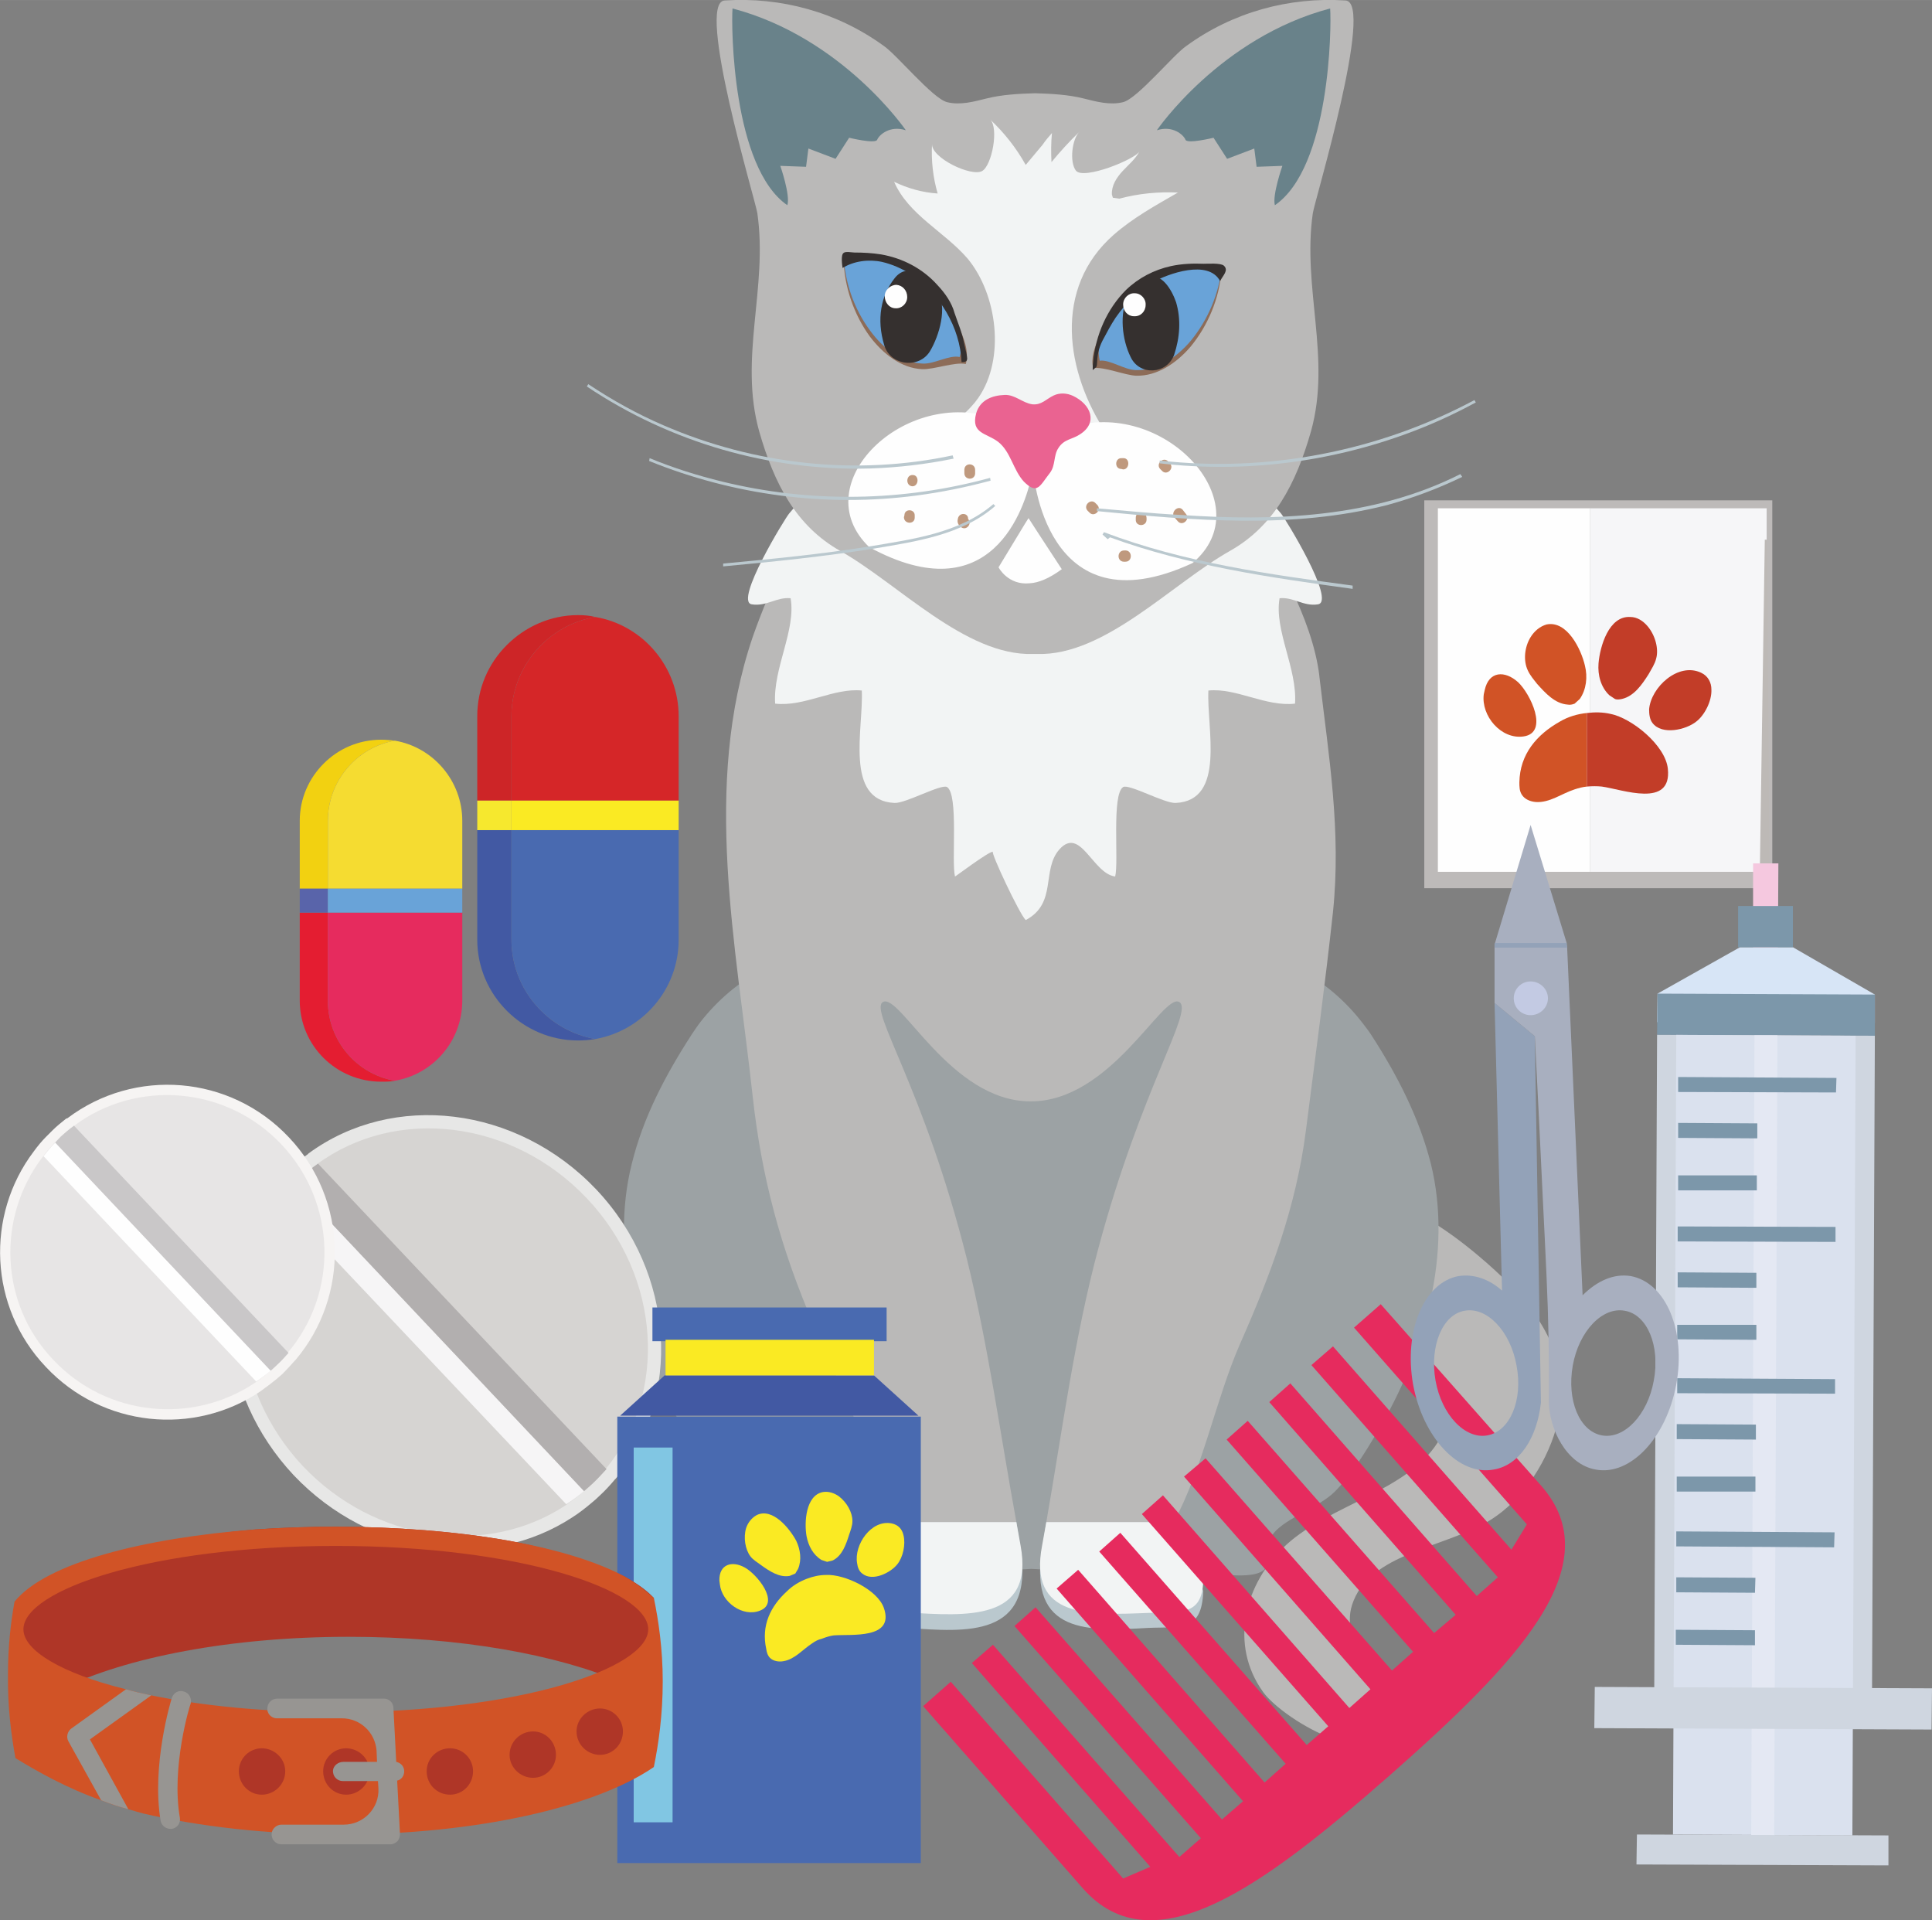 <?xml version="1.0" encoding="UTF-8"?>
<!DOCTYPE svg PUBLIC "-//W3C//DTD SVG 1.1//EN" "http://www.w3.org/Graphics/SVG/1.1/DTD/svg11.dtd">
<!-- Creator: CorelDRAW X8 -->
<svg xmlns="http://www.w3.org/2000/svg" xml:space="preserve" width="155.699mm" height="154.722mm" version="1.1" style="shape-rendering:geometricPrecision; text-rendering:geometricPrecision; image-rendering:optimizeQuality; fill-rule:evenodd; clip-rule:evenodd"
viewBox="0 0 4125 4099"
 xmlns:xlink="http://www.w3.org/1999/xlink">
 <rect x="0" y="0" width="4125" height="4099" fill="#808080" stroke="none"/>
 <defs>
  <style type="text/css">
   <![CDATA[
    .fil4 {fill:#FEFEFE;fill-rule:nonzero}
    .fil43 {fill:#E62B5E;fill-rule:nonzero}
    .fil41 {fill:#E41D31;fill-rule:nonzero}
    .fil32 {fill:#F5C8DF;fill-rule:nonzero}
    .fil7 {fill:#EA6391;fill-rule:nonzero}
    .fil6 {fill:#F9E4D3;fill-rule:nonzero}
    .fil21 {fill:#F6F6F8;fill-rule:nonzero}
    .fil15 {fill:#F6F5F6;fill-rule:nonzero}
    .fil17 {fill:#F6F4F3;fill-rule:nonzero}
    .fil35 {fill:#FAEA23;fill-rule:nonzero}
    .fil3 {fill:#F2F4F4;fill-rule:nonzero}
    .fil42 {fill:#F5DC31;fill-rule:nonzero}
    .fil39 {fill:#F6E82E;fill-rule:nonzero}
    .fil40 {fill:#F2D111;fill-rule:nonzero}
    .fil5 {fill:#EAD5C4;fill-rule:nonzero}
    .fil38 {fill:#D52628;fill-rule:nonzero}
    .fil13 {fill:#E7E7E6;fill-rule:nonzero}
    .fil18 {fill:#E7E5E5;fill-rule:nonzero}
    .fil30 {fill:#E4E8F3;fill-rule:nonzero}
    .fil22 {fill:#D15326;fill-rule:nonzero}
    .fil37 {fill:#CD2527;fill-rule:nonzero}
    .fil29 {fill:#DFE2EA;fill-rule:nonzero}
    .fil27 {fill:#DAE1EE;fill-rule:nonzero}
    .fil23 {fill:#C23D28;fill-rule:nonzero}
    .fil24 {fill:#D7E5F6;fill-rule:nonzero}
    .fil14 {fill:#D6D4D2;fill-rule:nonzero}
    .fil26 {fill:#CFD6E0;fill-rule:nonzero}
    .fil48 {fill:#AF3627;fill-rule:nonzero}
    .fil19 {fill:#C9C7C8;fill-rule:nonzero}
    .fil47 {fill:#C3CAE3;fill-rule:nonzero}
    .fil12 {fill:#BF997E;fill-rule:nonzero}
    .fil20 {fill:#BDBAB9;fill-rule:nonzero}
    .fil31 {fill:#BDB9B6;fill-rule:nonzero}
    .fil2 {fill:#BAC8CE;fill-rule:nonzero}
    .fil0 {fill:#BAB9B8;fill-rule:nonzero}
    .fil16 {fill:#B2AFAF;fill-rule:nonzero}
    .fil45 {fill:#A8AFBF;fill-rule:nonzero}
    .fil28 {fill:#A3B4C3;fill-rule:nonzero}
    .fil9 {fill:#8D6C58;fill-rule:nonzero}
    .fil1 {fill:#9CA2A4;fill-rule:nonzero}
    .fil49 {fill:#979592;fill-rule:nonzero}
    .fil46 {fill:#93A2B8;fill-rule:nonzero}
    .fil36 {fill:#81C6E3;fill-rule:nonzero}
    .fil25 {fill:#7C97AA;fill-rule:nonzero}
    .fil10 {fill:#69A3D8;fill-rule:nonzero}
    .fil8 {fill:#69828A;fill-rule:nonzero}
    .fil11 {fill:#35302F;fill-rule:nonzero}
    .fil44 {fill:#5964AA;fill-rule:nonzero}
    .fil34 {fill:#496AB0;fill-rule:nonzero}
    .fil33 {fill:#4259A3;fill-rule:nonzero}
   ]]>
  </style>
 </defs>
 <g id="Capa_x0020_1">
  <path class="fil0" d="M3015 2585c79,37 163,113 189,138 91,85 147,183 125,298 -14,76 -63,165 -134,215 -91,66 -262,73 -305,181 -37,90 67,150 69,232 4,155 -218,24 -262,-37 -73,-101 -41,-232 50,-315 94,-85 256,-114 322,-217 101,-158 -128,-231 -182,-364 -13,-30 -29,-77 -14,-108 27,-55 83,-50 142,-23z"/>
  <path class="fil1" d="M3055 2484c-25,-98 -71,-188 -128,-276 -6,-9 -13,-18 -20,-27 -68,-87 -189,-170 -322,-134 -98,27 -213,74 -299,120 -30,16 -58,34 -84,52 -27,-18 -54,-36 -84,-52 -86,-46 -202,-93 -300,-120 -133,-36 -254,47 -322,134 -7,9 -13,18 -19,27 -57,88 -104,178 -128,276 -48,190 12,402 115,574 25,42 54,91 90,127 34,33 103,55 130,87 21,26 -1,57 19,78 21,21 84,10 114,11 129,5 254,-5 385,-12 131,7 256,17 385,12 29,-1 92,10 113,-11 21,-21 -2,-52 20,-78 27,-32 95,-54 129,-87 36,-36 66,-85 91,-127 103,-172 162,-384 115,-574z"/>
  <path class="fil2" d="M2225 3307c-30,183 100,175 227,168 67,-3 114,10 117,-78 0,-5 -50,-171 -75,-124 4,-8 8,-16 12,-24l-272 0c-3,20 -6,39 -9,58z"/>
  <path class="fil2" d="M1910 3273c-17,-31 -75,90 -77,103 -16,101 38,94 103,99 128,9 273,22 243,-168 -3,-19 -6,-38 -9,-58l-271 0c3,9 7,16 11,24z"/>
  <path class="fil3" d="M2225 3299c-30,156 100,149 227,144 67,-3 114,8 117,-67 0,-5 -50,-147 -75,-106 4,-7 8,-14 12,-21l-272 0c-3,17 -6,33 -9,50z"/>
  <path class="fil3" d="M1910 3270c-17,-27 -75,77 -77,87 -16,87 38,81 103,85 128,8 273,19 243,-143 -3,-17 -6,-33 -9,-50l-271 0c3,7 7,14 11,21z"/>
  <path class="fil0" d="M2817 1444l0 1 1 4 0 3 1 8 0 2 1 7 1 6 0 1 0 1 0 1 0 0 0 0 0 -1 0 -1 0 -1 -1 -6 -1 -7 0 -2 -1 -8 0 -3 -1 -4 0 -2c-15,-124 -97,-264 -166,-367 -102,-151 -245,-123 -403,-110 -145,13 -318,-68 -447,50 -85,77 -157,238 -194,344 -108,318 -35,657 0,980 19,173 60,325 129,485 33,75 68,151 98,228 24,60 35,137 65,196l271 0c-34,-186 -60,-376 -105,-559 -92,-368 -210,-533 -180,-551 36,-21 144,212 315,212 172,1 283,-233 318,-212 31,19 -81,183 -173,526 -51,190 -77,390 -111,584l272 0c61,-111 90,-262 141,-379 66,-149 120,-293 141,-455 20,-156 41,-312 58,-468 18,-173 -9,-333 -29,-503z"/>
  <path class="fil3" d="M2735 1096c-16,-19 -35,-39 -54,-59 -49,-49 -107,-96 -161,-127 -86,-48 -213,-48 -310,-41 -97,-7 -225,-7 -310,41 -55,31 -112,78 -161,127 -20,20 -38,40 -54,59 -8,9 -118,188 -80,194 32,5 53,-16 83,-13 12,68 -38,150 -33,225 63,7 125,-34 185,-28 4,80 -38,235 70,240 24,1 99,-41 112,-34 25,16 9,159 17,191 0,1 71,-53 81,-53 -6,0 57,134 70,146 68,-36 33,-107 72,-151 45,-50 71,52 119,58 8,-32 -8,-175 17,-191 13,-7 88,35 112,34 108,-5 66,-160 70,-240 60,-6 122,35 185,28 5,-75 -45,-157 -33,-225 30,-3 51,18 82,13 39,-6 -71,-185 -79,-194z"/>
  <path class="fil0" d="M2803 455c4,-27 132,-450 70,-454 -121,-8 -241,25 -340,97 -28,19 -104,112 -135,120 -28,7 -57,-1 -85,-8 -32,-8 -68,-10 -103,-11 -35,1 -71,3 -103,11 -28,7 -57,15 -85,8 -31,-8 -107,-101 -135,-120 -99,-72 -219,-105 -340,-97 -62,4 66,427 70,454 23,160 -40,309 4,466 32,112 79,202 173,255 124,70 267,224 411,220l5 0 5 0c144,4 287,-150 411,-220 94,-53 141,-143 173,-255 44,-157 -19,-306 4,-466z"/>
  <path class="fil3" d="M2378 501c41,-36 90,-63 137,-90 -42,-2 -84,2 -125,13l-14 -2 -2 -7c-1,-19 10,-36 23,-50 12,-13 27,-25 36,-42 -9,17 -120,62 -136,41 -14,-19 -8,-68 8,-83 -21,20 -41,42 -60,65 -1,-21 -1,-41 1,-62 -7,8 -14,16 -20,25 -12,14 -24,29 -36,43 -20,-36 -46,-69 -76,-97 19,18 4,98 -17,110 -23,13 -109,-28 -107,-58 -2,35 2,72 12,106 -32,-2 -64,-11 -93,-25 31,71 107,106 157,164 63,76 81,213 23,297 -4,5 -7,10 -11,14 -26,31 -62,53 -96,74 75,-2 151,-30 225,-29 21,0 42,2 63,8 29,9 57,24 87,30l9 -1c5,-4 2,-12 -2,-17 -90,-134 -116,-313 14,-427z"/>
  <path class="fil4" d="M2196 1106l-7 11 -57 94c0,0 20,39 67,34 18,-1 41,-10 68,-30 -48,-73 -71,-109 -71,-109z"/>
  <path class="fil5" d="M2206 928l-3 86c3,-13 4,-21 4,-21 0,0 77,-20 -1,-65z"/>
  <path class="fil6" d="M2204 1003l2 -61c-63,34 -15,56 -2,61z"/>
  <path class="fil4" d="M2292 910c-40,12 -68,23 -86,32l0 -14c-17,-10 -43,-21 -79,-34 -195,-70 -411,140 -271,274 261,142 332,-83 347,-154l1 -11 2 1c0,0 23,345 340,198 148,-124 -54,-348 -254,-292z"/>
  <path class="fil7" d="M2291 845c-13,-6 -28,-7 -41,-1 -17,8 -26,21 -46,19 -21,-3 -37,-21 -59,-20 -27,1 -53,11 -61,40 -11,43 22,41 47,60 27,21 32,60 55,85 29,29 34,9 56,-19 12,-16 7,-37 18,-53 12,-19 30,-18 46,-29 39,-25 23,-64 -15,-82z"/>
  <path class="fil8" d="M1934 278c0,0 -135,-198 -370,-260 -3,40 0,339 117,420 7,-21 -15,-84 -15,-84l55 2 5 -39 58 22 29 -45c0,0 57,14 60,4 4,-10 27,-31 61,-20z"/>
  <path class="fil8" d="M2470 278c0,0 135,-198 370,-260 3,40 0,339 -118,420 -6,-21 16,-84 16,-84l-55 2 -5 -39 -58 22 -29 -45c0,0 -57,14 -60,4 -4,-10 -27,-31 -61,-20z"/>
  <path class="fil9" d="M2392 660c56,-57 138,-87 216,-81 -5,59 -29,116 -66,161 -30,35 -71,63 -116,62 -25,-1 -69,-20 -92,-16 -10,-43 29,-96 58,-126z"/>
  <path class="fil9" d="M2012 649c-53,-61 -132,-97 -211,-95 2,59 22,117 56,164 28,37 67,68 112,70 25,1 70,-16 93,-11 12,-42 -23,-97 -50,-128z"/>
  <path class="fil10" d="M2392 649c57,-58 138,-88 217,-81 -6,59 -30,115 -67,160 -30,35 -71,63 -116,62 -25,0 -56,-23 -78,-20 -10,-43 15,-92 44,-121z"/>
  <path class="fil10" d="M2012 637c-53,-61 -132,-96 -211,-95 2,59 22,117 57,164 27,37 66,68 111,70 25,2 57,-19 80,-14 12,-42 -10,-93 -37,-125z"/>
  <path class="fil11" d="M2334 773c5,-58 30,-114 70,-154 27,-26 60,-43 96,-51 23,-5 47,-6 70,-5 9,0 36,-2 43,4 11,10 -2,21 -8,33 -25,-47 -111,-16 -145,3 -31,18 -57,45 -78,75 -10,15 -19,32 -28,49 -9,18 -11,31 -12,52l-1 4 -8 7c0,-5 0,-11 1,-17z"/>
  <path class="fil11" d="M2409 630c-20,39 -13,96 5,132 19,41 78,37 93,-5 12,-36 15,-75 4,-112 -9,-26 -32,-67 -64,-52 -18,8 -30,21 -38,37z"/>
  <path class="fil11" d="M2065 765l-1 -8c-2,-9 -4,-18 -6,-26 -4,-22 -13,-42 -20,-63 -6,-22 -20,-42 -36,-59 -32,-36 -75,-58 -121,-66 -19,-3 -38,-4 -57,-4 -5,0 -19,-3 -23,1 -6,4 -3,26 -2,32 24,-15 56,-19 84,-13 22,5 44,15 63,27 60,40 104,113 107,187 9,0 12,-2 12,-8z"/>
  <path class="fil11" d="M2000 619l1 2c23,34 4,96 -15,128 -23,39 -85,32 -98,-12 -17,-56 -7,-106 22,-143 28,-36 69,-5 90,25z"/>
  <path class="fil4" d="M1937 634c0,14 -12,25 -25,24 -13,0 -23,-12 -23,-26 0,-13 12,-24 25,-24 13,1 23,12 23,26z"/>
  <path class="fil4" d="M2446 651c0,14 -11,25 -25,24 -13,0 -23,-11 -23,-25 0,-14 12,-25 25,-24 13,0 24,12 23,25z"/>
  <path class="fil12" d="M1931 1100l-1 4c0,15 23,16 23,1l0 -4c1,-15 -22,-16 -22,-1z"/>
  <path class="fil12" d="M2067 1108c1,-14 -20,-15 -22,0 -2,8 2,14 8,18 12,7 23,-10 14,-18z"/>
  <path class="fil12" d="M2059 1002l0 8c0,15 22,16 23,1l0 -8c0,-15 -22,-16 -23,-1z"/>
  <path class="fil12" d="M1949 1014c-15,-1 -16,23 -1,24 14,0 15,-24 1,-24z"/>
  <path class="fil12" d="M2343 1078l-4 -4c-10,-11 -27,5 -17,16l4 4c10,11 27,-5 17,-16z"/>
  <path class="fil12" d="M2399 978l-4 0c-15,-1 -16,23 -1,23l4 1c14,0 15,-24 1,-24z"/>
  <path class="fil12" d="M2425 1105l0 4c-1,15 22,16 23,1l0 -4c0,-15 -23,-16 -23,-1z"/>
  <path class="fil12" d="M2532 1097l-7 -9c-10,-11 -27,6 -17,17l7 8c10,11 27,-5 17,-16z"/>
  <path class="fil12" d="M2498 989l-4 -4c-10,-11 -27,5 -17,16l4 4c10,11 27,-5 17,-16z"/>
  <path class="fil12" d="M2404 1175l-4 0c-15,0 -16,23 -1,24l4 0c15,0 15,-23 1,-24z"/>
  <path class="fil2" d="M3148 854c-206,110 -442,155 -672,129l0 6c180,21 364,-2 535,-66 48,-18 94,-39 140,-64l-3 -5z"/>
  <path class="fil2" d="M3118 1012c-186,94 -397,101 -600,87 -59,-3 -117,-9 -176,-14l0 6c206,20 417,39 620,-13 55,-15 108,-35 160,-60l-4 -6z"/>
  <path class="fil2" d="M2034 972c-206,44 -423,20 -617,-64 -56,-24 -110,-54 -161,-88l-3 5c179,120 392,181 605,175 60,-2 119,-9 178,-21l-2 -7z"/>
  <path class="fil2" d="M2114 1020c-186,51 -384,54 -572,8 -53,-13 -104,-29 -155,-50l-1 6c180,73 377,99 569,74 54,-7 108,-18 160,-32l-1 -6z"/>
  <path class="fil2" d="M2121 1076c-72,62 -173,75 -262,90 -105,17 -210,27 -315,37l0 6c108,-10 215,-21 322,-38 89,-15 188,-29 259,-91l-4 -4z"/>
  <path class="fil2" d="M2888 1250c-179,-24 -360,-49 -531,-114l-3 5 11 10 5 -4c167,61 343,86 518,110l0 -7z"/>
  <path class="fil13" d="M1273 2539c169,179 184,445 42,617l-2 2c-10,12 -21,24 -33,35 -6,6 -12,11 -18,16 -13,11 -26,21 -40,30 -179,117 -431,83 -595,-90 -163,-174 -183,-427 -56,-599 10,-14 21,-27 32,-39 6,-6 11,-11 17,-17 12,-11 24,-21 37,-30l2 -2c180,-132 444,-102 614,77z"/>
  <path class="fil14" d="M1253 2558c159,168 173,417 40,578l-2 3c-10,11 -20,22 -31,33 -6,5 -11,10 -17,14 -12,11 -25,20 -38,29 -168,109 -404,77 -558,-85 -153,-163 -172,-401 -53,-562 10,-13 20,-25 31,-36 5,-6 10,-11 15,-16 11,-11 23,-20 35,-29l2 -2c169,-124 417,-95 576,73z"/>
  <path class="fil15" d="M629 2528l618 655c-12,10 -25,20 -38,28l-611 -646c9,-13 20,-25 31,-37z"/>
  <path class="fil16" d="M679 2484l616 652c-10,11 -20,22 -31,32 -6,5 -11,10 -17,15l-618 -655c5,-5 10,-10 15,-16 11,-10 23,-20 35,-28z"/>
  <path class="fil17" d="M617 2428c126,133 130,338 14,475l-2 2c-8,9 -17,19 -26,28 -5,4 -9,8 -14,12 -11,9 -22,17 -33,25 -142,96 -337,77 -458,-52 -122,-128 -129,-324 -26,-460 8,-11 17,-22 26,-31l14 -14c9,-9 19,-17 29,-25l3 -1c143,-108 347,-93 473,41z"/>
  <path class="fil18" d="M601 2443c118,125 122,317 13,445l-1 2c-8,9 -16,18 -25,27l-14 12c-9,8 -19,16 -30,23 -133,89 -316,72 -430,-49 -115,-120 -121,-304 -24,-432 7,-10 16,-20 24,-29l13 -13c9,-8 18,-16 28,-23l2 -2c134,-101 326,-86 444,39z"/>
  <path class="fil4" d="M118 2439l460 487c-10,8 -20,16 -31,23l-454 -481c8,-10 16,-20 25,-29z"/>
  <path class="fil19" d="M158 2403l458 485c-8,9 -16,18 -25,26l-13 12 -460 -487 12 -13c9,-8 18,-16 28,-23z"/>
  <polygon class="fil20" points="3041,1896 3784,1896 3784,1068 3041,1068 "/>
  <polygon class="fil4" points="3070,1861 3395,1861 3395,1085 3070,1085 "/>
  <polygon class="fil21" points="3395,1861 3772,1861 3772,1085 3395,1085 "/>
  <path class="fil22" d="M3331 1540c-50,28 -86,70 -87,130 0,9 0,18 5,26 6,10 18,15 30,16 30,2 55,-18 83,-27 9,-3 17,-5 26,-6l0 -157c-20,2 -40,8 -57,18z"/>
  <path class="fil23" d="M3561 1641c-5,-50 -77,-108 -122,-117 -17,-4 -34,-4 -51,-2l0 157c11,-1 22,-1 32,0 44,6 150,47 141,-38z"/>
  <path class="fil22" d="M3168 1482c-6,46 37,97 85,90 55,-8 14,-92 -12,-116 -28,-25 -62,-24 -71,17l-2 9z"/>
  <path class="fil22" d="M3302 1333c-14,4 -26,14 -34,27 -13,21 -16,50 -6,71 5,11 13,20 20,29 18,20 38,42 65,44 5,1 10,0 15,-2l11 -10c14,-20 17,-47 11,-71 -8,-35 -38,-97 -82,-88z"/>
  <path class="fil23" d="M3654 1472c1,25 -15,55 -32,68 -22,18 -74,30 -94,3 -6,-8 -7,-19 -7,-29 4,-47 62,-101 111,-78 15,7 22,21 22,36z"/>
  <path class="fil23" d="M3518 1337c16,19 24,48 18,69 -3,12 -10,22 -16,33 -14,22 -31,47 -57,53 -5,1 -10,2 -15,0l-12 -8c-18,-17 -25,-43 -23,-68 3,-36 22,-102 68,-99 14,0 27,8 37,20z"/>
  <polygon class="fil24" points="4003,2184 3538,2182 3539,2121 3715,2022 3828,2022 4003,2123 "/>
  <polygon class="fil25" points="4003,2123 3539,2121 3538,2209 4003,2211 "/>
  <polygon class="fil26" points="3538,2209 3532,3602 3997,3604 4003,2211 "/>
  <polygon class="fil26" points="3494,3980 3495,3916 4032,3918 4032,3982 "/>
  <polygon class="fil27" points="3579,2209 3572,3916 3955,3918 3962,2211 "/>
  <polygon class="fil4" points="3788,3917 3739,3917 3739,3917 3788,3917 "/>
  <polygon class="fil28" points="3795,2210 3771,2210 "/>
  <polygon class="fil29" points="3795,2210 3746,2210 3746,2210 3771,2210 3795,2210 "/>
  <polygon class="fil29" points="3788,3917 3739,3917 3788,3917 "/>
  <polygon class="fil30" points="3788,3917 3739,3917 3746,2210 3795,2210 3788,3917 "/>
  <polygon class="fil31" points="3779,2022 3755,2022 3768,1152 3773,1152 "/>
  <polygon class="fil32" points="3743,1843 3743,2022 3796,2022 3797,1843 "/>
  <polygon class="fil26" points="3404,3689 3405,3601 4125,3604 4124,3692 "/>
  <polygon class="fil25" points="3711,1934 3711,2022 3828,2022 3828,1934 "/>
  <polygon class="fil25" points="3583,2299 3583,2331 3920,2332 3921,2301 "/>
  <polygon class="fil25" points="3583,2397 3583,2429 3752,2430 3752,2398 "/>
  <polygon class="fil25" points="3583,2509 3583,2541 3751,2541 3751,2509 "/>
  <polygon class="fil25" points="3582,2618 3582,2650 3919,2651 3919,2619 "/>
  <polygon class="fil25" points="3582,2716 3582,2748 3750,2749 3750,2717 "/>
  <polygon class="fil25" points="3581,2828 3581,2859 3750,2860 3750,2828 "/>
  <polygon class="fil25" points="3581,2942 3581,2974 3918,2975 3918,2944 "/>
  <polygon class="fil25" points="3580,3040 3580,3072 3749,3073 3749,3041 "/>
  <polygon class="fil25" points="3580,3152 3580,3184 3748,3184 3748,3152 "/>
  <polygon class="fil25" points="3579,3269 3579,3301 3916,3303 3917,3271 "/>
  <polygon class="fil25" points="3579,3367 3579,3399 3747,3400 3748,3368 "/>
  <polygon class="fil25" points="3578,3479 3578,3511 3747,3512 3747,3480 "/>
  <polygon class="fil33" points="1419,2936 1324,3022 1961,3022 1866,2936 "/>
  <polygon class="fil34" points="1318,3197 1318,3977 1966,3977 1966,3024 1318,3024 "/>
  <polygon class="fil34" points="1393,2863 1893,2863 1893,2791 1393,2791 "/>
  <polygon class="fil35" points="1421,2936 1866,2936 1866,2860 1421,2860 "/>
  <polygon class="fil36" points="1353,3890 1436,3890 1436,3090 1353,3090 "/>
  <path class="fil35" d="M1764 3362c-14,0 -28,3 -41,8 -16,6 -31,15 -43,27 -35,32 -55,73 -44,123 1,7 3,14 8,19 7,7 19,9 29,7 24,-4 41,-25 61,-38 7,-5 13,-8 21,-10 8,-3 17,-6 25,-7 37,-3 131,9 107,-59 -14,-39 -84,-72 -123,-70z"/>
  <path class="fil35" d="M1623 3438c43,-17 -7,-78 -33,-92 -27,-15 -55,-7 -54,28l1 8c4,38 49,71 86,56z"/>
  <path class="fil35" d="M1625 3341c18,13 39,27 61,23l12 -5 6 -10c8,-19 5,-41 -4,-60 -14,-26 -50,-71 -84,-55 -11,6 -19,16 -23,28 -6,20 -2,45 9,60 6,8 15,13 23,19z"/>
  <path class="fil35" d="M1904 3252c-44,-9 -81,46 -74,85 1,8 4,17 11,22 22,18 61,-2 75,-20 12,-15 18,-42 13,-62 -3,-13 -11,-22 -25,-25z"/>
  <path class="fil35" d="M1766 3334l12 -3c20,-10 28,-33 35,-55 3,-9 7,-19 7,-29 0,-19 -12,-40 -29,-53 -10,-7 -22,-11 -34,-9 -37,7 -40,65 -35,94 4,21 14,40 32,51l12 4z"/>
  <path class="fil37" d="M1092 1529c0,-106 78,-195 179,-212 -12,-3 -24,-4 -37,-4 -59,0 -113,25 -152,64 -39,39 -63,92 -63,152l0 180 73 0 0 -180z"/>
  <path class="fil33" d="M1092 2006l0 -234 -73 0 0 234c0,118 97,215 215,215 13,0 25,-1 37,-3 -101,-18 -179,-106 -179,-212z"/>
  <path class="fil38" d="M1271 1317c-101,17 -179,106 -179,212l0 180 357 0 0 -180c0,-106 -77,-195 -178,-212z"/>
  <path class="fil34" d="M1092 2006c0,106 78,194 179,212 101,-18 178,-106 178,-212l0 -234 -357 0 0 234z"/>
  <polygon class="fil39" points="1019,1772 1092,1772 1092,1709 1019,1709 "/>
  <polygon class="fil35" points="1092,1772 1449,1772 1449,1709 1092,1709 "/>
  <path class="fil40" d="M700 1752c0,-85 62,-157 143,-171 -9,-1 -19,-2 -29,-2 -48,0 -91,19 -123,51 -31,31 -51,74 -51,122l0 145 60 0 0 -145z"/>
  <path class="fil41" d="M700 2136l0 -188 -60 0 0 188c0,96 78,173 174,173 10,0 20,0 29,-2 -81,-14 -143,-85 -143,-171z"/>
  <path class="fil42" d="M843 1581c-81,14 -143,86 -143,171l0 145 287 0 0 -145c0,-85 -62,-157 -144,-171z"/>
  <path class="fil43" d="M700 2136c0,86 62,157 143,171 82,-14 144,-85 144,-171l0 -188 -287 0 0 188z"/>
  <polygon class="fil44" points="640,1948 700,1948 700,1897 640,1897 "/>
  <polygon class="fil10" points="700,1948 987,1948 987,1897 700,1897 "/>
  <path class="fil43" d="M2948 2784l-57 50 369 420 -33 54 -381 -434 -46 40 398 453 -45 40 -398 -454 -45 40 398 454 -46 39 -398 -453 -45 40 398 453 -45 40 -398 -453 -46 39 398 454 -45 40 -398 -454 -45 40 398 453 -46 40 -398 -453 -45 40 398 453 -45 40 -398 -454 -46 40 398 454 -45 39 -398 -453 -45 40 398 453 -46 40 -398 -453 -45 39 381 435 -58 25 -368 -420 -59 52 341 389c150,170 385,-4 655,-241 270,-238 473,-448 324,-618l-343 -388z"/>
  <polygon class="fil45" points="3345,2015 3191,2015 3192,2013 3268,1761 3345,2013 "/>
  <path class="fil46" d="M3176 3064c-48,9 -98,-44 -111,-117 -13,-74 15,-141 62,-149 48,-9 98,44 111,117 14,74 -14,140 -62,149zm101 -852l-86 -71 16 614c-28,-25 -61,-36 -93,-31 -74,14 -117,117 -97,231 21,114 98,196 172,182 55,-9 93,-68 101,-143l-13 -782z"/>
  <path class="fil45" d="M3482 2724c-36,-6 -72,10 -103,41l-33 -742 -1 -8 -154 0 0 126 86 71c3,59 6,119 9,179 5,111 11,222 16,333 4,89 6,178 5,267 0,58 37,135 100,146 74,14 151,-68 172,-182 21,-114 -22,-217 -97,-231zm49 223c-13,73 -63,126 -111,117 -48,-9 -75,-75 -62,-149 13,-73 63,-126 111,-117 48,8 76,75 62,149z"/>
  <path class="fil47" d="M3305 2131c0,20 -17,36 -37,36 -20,0 -36,-16 -36,-36 0,-20 16,-36 36,-36 20,0 37,16 37,36z"/>
  <polygon class="fil46" points="3346,2023 3191,2023 3191,2015 3192,2013 3345,2013 3345,2015 "/>
  <path class="fil48" d="M1396 3411l0 215c-20,-12 -42,-23 -67,-34 -138,-60 -348,-98 -584,-98 -253,0 -476,44 -613,111 -26,13 -49,27 -69,42 -11,-8 -21,-15 -30,-23l0 -204c90,-76 279,-134 510,-155l0 0c57,-4 116,-6 174,-6 127,0 257,10 370,30 98,19 182,46 248,77l5 3c23,13 42,27 56,42z"/>
  <path class="fil22" d="M717 3655c-152,0 -287,-14 -394,-36 -19,-4 -37,-8 -54,-13 -138,-34 -219,-83 -219,-128 0,-84 274,-178 667,-178 393,0 667,94 667,178 0,83 -274,177 -667,177zm679 -244c-13,-11 -31,-27 -56,-42l-5 -3c-61,-33 -148,-59 -248,-77 -113,-20 -243,-30 -370,-30 -58,0 -117,2 -174,6l0 0c-233,18 -444,70 -512,154 -8,44 -14,96 -14,155 -1,69 7,130 16,179 46,28 107,63 183,90 18,7 38,14 58,19 10,3 20,6 31,9 120,28 266,45 422,45 292,0 545,-59 669,-144 10,-49 19,-111 19,-183 0,-69 -9,-130 -19,-178z"/>
  <path class="fil49" d="M192 3713l82 149c-20,-5 -40,-12 -58,-19l-70 -126c-5,-9 -2,-21 6,-27l117 -84c17,5 35,9 54,13l-131 94z"/>
  <path class="fil48" d="M609 3781c0,28 -23,50 -50,50 -27,0 -49,-22 -49,-50 0,-27 22,-49 49,-49 27,0 50,22 50,49z"/>
  <path class="fil48" d="M789 3781c0,28 -23,50 -50,50 -27,0 -49,-22 -49,-50 0,-27 22,-49 49,-49 27,0 50,22 50,49z"/>
  <path class="fil48" d="M1010 3781c0,28 -22,50 -49,50 -28,0 -50,-22 -50,-50 0,-27 22,-49 50,-49 27,0 49,22 49,49z"/>
  <path class="fil48" d="M1187 3746c0,27 -22,49 -49,49 -27,0 -50,-22 -50,-49 0,-28 23,-50 50,-50 27,0 49,22 49,50z"/>
  <path class="fil48" d="M1330 3696c0,28 -22,50 -49,50 -27,0 -50,-22 -50,-50 0,-27 23,-49 50,-49 27,0 49,22 49,49z"/>
  <path class="fil49" d="M863 3781c0,-10 -7,-18 -17,-20l-6 -115c0,-11 -9,-20 -20,-20l-228 0c-11,0 -20,8 -21,19 -2,12 8,23 20,23l139 0c39,0 71,30 74,69l1 24 -72 0c-11,0 -21,8 -22,18 -1,13 9,23 21,23l75 0 1 16c2,42 -32,77 -74,77l-133 0c-10,0 -20,8 -21,19 -1,12 8,23 21,23l233 0c5,0 11,-3 15,-7 3,-4 5,-9 5,-15l-6 -114c9,-2 15,-10 15,-20z"/>
  <path class="fil49" d="M393 3611c-11,-4 -22,2 -26,13 -2,6 -44,145 -24,263 2,10 11,17 21,17l3 0c12,-2 19,-13 17,-24 -19,-109 22,-242 23,-243 3,-11 -3,-23 -14,-26z"/>
 </g>
</svg>
